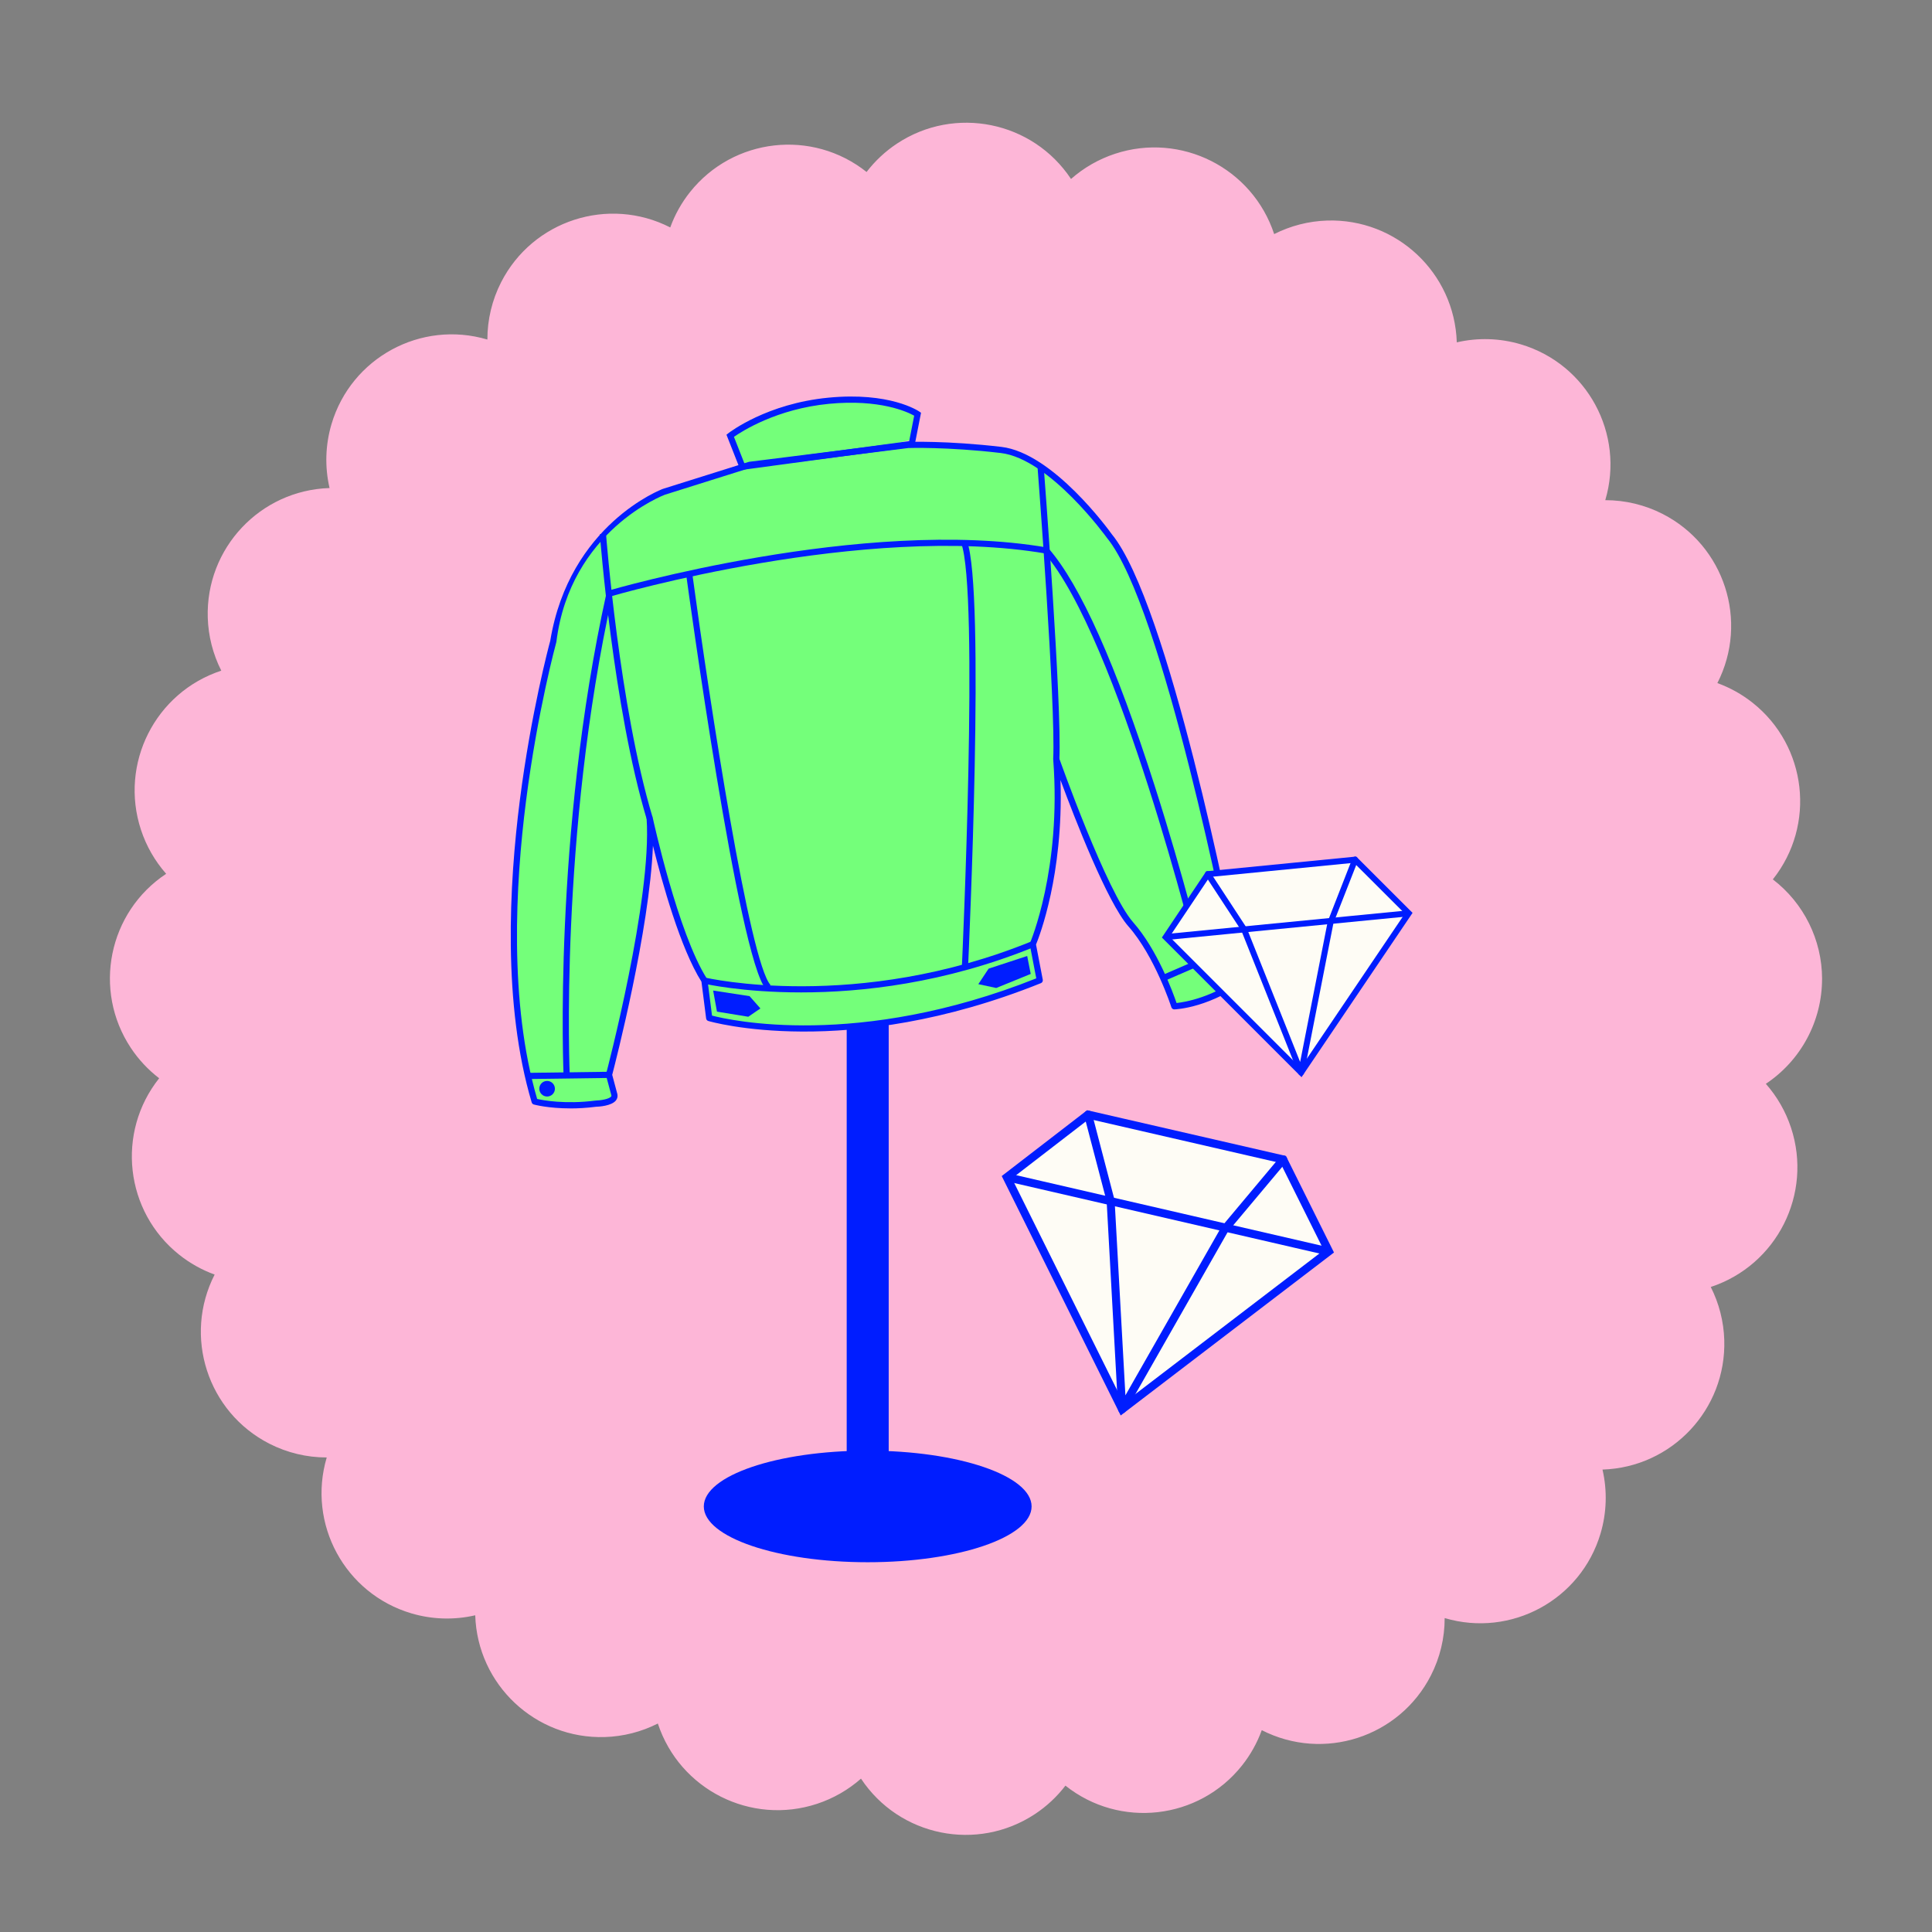 <?xml version="1.0" encoding="UTF-8"?>
<svg id="Ebene_1" xmlns="http://www.w3.org/2000/svg" version="1.1" viewBox="0 0 1000 1000">
  <rect x="0" y="0" width="1000" height="1000" fill="#808080" stroke="none"/>
  <!-- Generator: Adobe Illustrator 29.3.1, SVG Export Plug-In . SVG Version: 2.1.0 Build 151)  -->
  <defs>
    <style>
      .st0 {
        fill: #74ff7a;
      }

      .st1 {
        fill: #fdb6d7;
      }

      .st2 {
        fill: #001dff;
      }

      .st3 {
        fill: #fdb6d7;
      }

      .st4 {
        fill: #fefcf5;
      }
    </style>
  </defs>
  <g id="Gruppe_527">
    <g id="Gruppe_440">
      <path id="Pfad_313" class="st3" d="M943.11,506.63c-.05-20.18-9.47-39.19-25.49-51.46,22.36-28.1,17.71-69.01-10.4-91.37-5.51-4.38-11.69-7.84-18.31-10.24,16.35-31.99,3.67-71.19-28.32-87.54-9.2-4.7-19.38-7.14-29.7-7.13,10.19-34.37-9.4-70.49-43.77-80.68-10.76-3.19-22.16-3.54-33.09-1.01-1.13-35.95-31.19-64.17-67.13-63.04-9.53.3-18.88,2.69-27.39,7-11.29-34.23-48.19-52.84-82.42-41.55-8.38,2.76-16.11,7.2-22.73,13.03-19.83-29.93-60.17-38.12-90.1-18.3-6.02,3.99-11.33,8.95-15.72,14.68-28.1-22.36-69-17.71-91.37,10.38-4.39,5.51-7.85,11.7-10.25,18.32-32-16.34-71.19-3.65-87.53,28.35-4.69,9.19-7.13,19.36-7.12,29.68-34.37-10.19-70.49,9.4-80.68,43.77-3.19,10.76-3.54,22.16-1.01,33.09-35.95,1.13-64.17,31.19-63.04,67.14.3,9.53,2.69,18.88,7,27.38-34.24,11.28-52.84,48.18-41.56,82.42,2.76,8.38,7.19,16.11,13.03,22.73-29.93,19.83-38.12,60.16-18.3,90.1,3.99,6.02,8.95,11.33,14.68,15.72-22.36,28.1-17.71,69.01,10.4,91.37,5.51,4.38,11.69,7.84,18.31,10.24-16.35,31.99-3.67,71.19,28.32,87.54,9.2,4.7,19.38,7.14,29.7,7.13-10.19,34.37,9.4,70.49,43.77,80.68,10.76,3.19,22.16,3.54,33.09,1.01,1.14,35.94,31.2,64.16,67.14,63.02,9.53-.3,18.88-2.69,27.38-7,11.28,34.24,48.18,52.84,82.41,41.56,8.38-2.76,16.12-7.19,22.74-13.03,19.83,29.93,60.17,38.12,90.1,18.3,6.02-3.99,11.33-8.95,15.72-14.68,28.1,22.36,69.01,17.71,91.37-10.39,4.38-5.51,7.85-11.7,10.25-18.32,31.99,16.36,71.19,3.68,87.54-28.31,4.7-9.2,7.15-19.38,7.13-29.71,34.37,10.19,70.49-9.4,80.68-43.77,3.19-10.76,3.54-22.16,1.01-33.09,35.95-1.14,64.17-31.2,63.03-67.14-.3-9.53-2.69-18.87-6.99-27.37,34.24-11.29,52.84-48.2,41.54-82.44-2.76-8.38-7.19-16.1-13.03-22.72,18.19-12.11,29.11-32.51,29.1-54.36"/>
    </g>
  </g>
  <path class="st0" d="M385.85,247.95l-8.89-23.68s42.8-32.64,98.41-10.06l-2.59,13.16-86.93,20.58Z"/>
  <g>
    <rect class="st2" x="438.25" y="480.36" width="21.74" height="306.72"/>
    <ellipse class="st2" cx="449.12" cy="779.73" rx="84.83" ry="28.88"/>
    <g>
      <path class="st0" d="M388.07,240.59l-44.39,13.95s-49.92,18.07-57.3,77.48c0,0-38.71,140.48-9.64,238.13,0,0,12.82,3.51,31.61,1.1,0,0,10.44-.28,9.67-4.5l-2.79-10.43s23.95-90.3,21.03-132.82c0,0,12.94,59.98,28.35,84.05l2.47,19.38s69.82,21.18,171.1-19.54l-3.59-18.68s16.55-37.87,12.14-95.7c0,0,24.57,69.55,38.59,85.44,14.02,15.88,22.53,42.4,22.53,42.4,0,0,18.37-.59,38.26-16.19l-7.9-14.1s-34.3-177-64.03-213.16c0,0-29.64-41.41-56.03-44.51-28.31-3.32-48.1-2.58-48.1-2.58l-81.97,10.27Z"/>
      <path class="st2" d="M295.15,573.7c-11.32,0-18.44-1.9-18.84-2.01-.53-.15-.95-.56-1.11-1.09-15.1-50.71-11.67-113.01-6.14-156.34,5.82-45.57,15.12-80.3,15.74-82.55,9.95-60.4,57.82-78.49,58.32-78.67l44.46-13.97c.09-.03.19-.05.28-.06l81.97-10.27c.33-.02,20.38-.73,48.48,2.57,26.79,3.15,55.92,43.45,57.14,45.17,29.31,35.63,62.26,203.29,64.26,213.54l7.78,13.87c.39.69.21,1.55-.41,2.04-20.07,15.74-38.43,16.5-39.2,16.53-.7.04-1.35-.43-1.57-1.11-.08-.26-8.58-26.39-22.21-41.83-10.94-12.39-27.78-55.77-35.2-75.79.85,25.14-2.15,45.72-5.04,59.17-3.18,14.8-6.75,23.88-7.62,26l3.5,18.2c.14.75-.26,1.5-.97,1.78-100.64,40.46-171.46,19.8-172.16,19.58-.6-.18-1.04-.7-1.12-1.33l-2.42-19.02c-10.86-17.19-20.33-51.21-25.11-70.37-1.74,43.7-19.51,112.58-21.08,118.59l2.68,10.02c.24,1.27-.05,2.35-.78,3.26-2.31,2.84-8.81,3.21-10.31,3.25-4.88.62-9.36.86-13.32.86ZM278.01,568.81c3.13.7,14.61,2.85,30.14.85.05,0,.11-.01.16-.01,2.68-.07,6.93-.77,8-2.08.15-.18.19-.32.15-.54l-2.76-10.3c-.07-.27-.07-.55,0-.82.24-.9,23.85-90.53,20.98-132.3-.06-.84.54-1.57,1.37-1.69.83-.11,1.61.43,1.79,1.25.13.6,13.06,59.97,28.13,83.52.13.2.21.42.24.66l2.33,18.32c8.8,2.3,75.37,17.54,167.83-19.27l-3.34-17.38c-.06-.32-.02-.65.11-.94.16-.38,16.33-38.22,12.01-94.94-.06-.8.48-1.52,1.26-1.69.78-.17,1.57.28,1.84,1.03.24.69,24.62,69.44,38.28,84.91,12.54,14.21,20.6,36.33,22.46,41.77,4.2-.44,19.09-2.8,35.07-14.92l-7.23-12.89c-.08-.15-.14-.31-.17-.48-.34-1.77-34.56-177.02-63.7-212.45-.36-.49-29.6-40.96-54.98-43.94-27.84-3.27-47.66-2.58-47.85-2.57l-81.69,10.24-44.26,13.91c-.42.16-49.03,18.46-56.19,76.15,0,.08-.02.15-.05.23-.1.35-9.73,35.59-15.68,82.27-5.46,42.76-8.86,104.09,5.77,154.1ZM286.38,332.02h.02-.02Z"/>
    </g>
    <path class="st2" d="M383.23,243.32l-7.21-18.31.94-.73c.8-.63,20.01-15.37,51.75-18.44,31.86-3.09,46.54,6.79,47.15,7.21l.86.6-3.45,17.53-90.05,12.15ZM379.89,226.11l5.4,13.72,85.3-11.51,2.59-13.16c-3.53-1.97-17.81-8.68-44.14-6.14-26.89,2.6-44.9,14.13-49.14,17.09Z"/>
    <path class="st2" d="M334.72,423.96c-17.39-57.84-24.17-146.57-24.24-147.46l3.19-.24c.07.89,6.83,89.27,24.11,146.77l-3.06.92Z"/>
    <path class="st2" d="M548.32,393.09l-3.19-.15c1.36-28.24-7.96-149.39-8.06-150.61l3.19-.25c.1,1.22,9.44,122.57,8.07,151.01Z"/>
    <path class="st2" d="M315.94,308.74l-.91-3.07c1.31-.39,132.01-38.5,226.78-22.31l-.54,3.15c-94.04-16.06-224.03,21.84-225.34,22.23Z"/>
    <path class="st2" d="M396.45,511.97c-14.14-15.48-40.25-206.93-41.36-215.07l3.17-.43c9.31,68.63,29.77,201.54,40.55,213.35l-2.36,2.16Z"/>
    <path class="st2" d="M501.06,500.51l-3.19-.15c.09-1.94,8.97-194.63-.38-219.27l2.99-1.13c9.58,25.25.96,212.59.59,220.55Z"/>
    <path class="st2" d="M414.69,513.67c-30.63,0-50.07-4.48-50.46-4.57l.74-3.11c.78.19,78.5,18.05,169.01-18.76l1.21,2.96c-46.24,18.8-89.2,23.48-120.49,23.48Z"/>
    <rect class="st2" x="272.48" y="555.01" width="42.75" height="3.2" transform="translate(-7.58 4.07) rotate(-.78)"/>
    <rect class="st2" x="601.24" y="496.63" width="38.55" height="3.2" transform="translate(-146.92 287.72) rotate(-23.42)"/>
    <path class="st2" d="M291.73,557.33c-.06-1.23-5.56-124.89,22.2-250.46l3.12.69c-27.66,125.14-22.18,248.39-22.12,249.62l-3.19.15Z"/>
    <path class="st2" d="M619.97,496.73c-.41-1.66-41.19-166.68-79.63-210.74l2.41-2.1c16.38,18.77,34.88,60.19,54.99,123.09,14.95,46.75,25.24,88.57,25.34,88.98l-3.11.76Z"/>
    <polygon class="st2" points="369.12 512.71 387.97 515.6 393.59 521.97 387.31 526.27 371.1 523.62 369.12 512.71"/>
    <polygon class="st2" points="533.5 504.11 515.64 511.38 506.38 509.4 511.7 501.37 531.67 494.82 533.5 504.11"/>
    <circle class="st2" cx="283.18" cy="563.52" r="4.04"/>
    <circle class="st2" cx="635.78" cy="501.94" r="4.04"/>
  </g>
  <g>
    <g>
      <polygon class="st4" points="664.17 600.14 563.2 576.91 521.14 609.33 580.82 729.44 687.83 647.68 664.17 600.14"/>
      <path class="st2" d="M580.07,732.65l-61.58-123.93,44.21-34.07,102.9,23.67,24.87,49.97-110.4,84.35ZM523.78,609.94l57.78,116.3,103.63-79.17-22.45-45.1-99.04-22.79-39.92,30.77Z"/>
    </g>
    <g>
      <line class="st1" x1="521.14" y1="609.33" x2="687.83" y2="647.68"/>
      <rect class="st2" x="602.39" y="542.98" width="4.19" height="171.05" transform="translate(-143.85 1076.17) rotate(-77)"/>
    </g>
    <path class="st2" d="M579.78,731.26c-.61-.35-1.01-.98-1.05-1.7l-5.93-107.74-11.62-44.37c-.29-1.12.38-2.26,1.49-2.56,1.12-.29,2.26.38,2.55,1.5l11.69,44.78,5.6,101.06,49.68-87.18,30.37-36.26c.74-.89,2.07-1.01,2.95-.26.89.74,1,2.06.26,2.95l-30.15,35.95-52.99,93.04c-.46.81-1.4,1.21-2.3,1-.2-.05-.39-.12-.56-.22Z"/>
  </g>
  <g>
    <g>
      <polygon class="st4" points="701.39 444.96 625.21 452.46 603.38 485.06 673.45 555.14 729.15 472.69 701.39 444.96"/>
      <path class="st2" d="M673.68,557.56l-72.29-72.3,22.94-34.27,77.63-7.64,29.18,29.15-57.47,85.06ZM605.37,484.87l67.84,67.85,53.94-79.84-26.34-26.3-74.73,7.35-20.71,30.94Z"/>
    </g>
    <g>
      <line class="st1" x1="603.38" y1="485.06" x2="729.15" y2="472.69"/>
      <rect class="st2" x="603.08" y="477.33" width="126.38" height="3.1" transform="translate(-43.41 67.05) rotate(-5.58)"/>
    </g>
    <path class="st2" d="M673.15,556.65c-.51-.1-.94-.45-1.14-.95l-29.51-74.06-18.58-28.34c-.47-.72-.27-1.67.45-2.14.72-.46,1.68-.27,2.14.45l18.73,28.61,27.71,69.46,14.28-72.75,12.73-32.54c.31-.8,1.21-1.2,2.01-.87.8.31,1.19,1.21.88,2l-12.66,32.27-15.21,77.63c-.13.67-.69,1.18-1.37,1.24-.15.01-.3,0-.44-.02Z"/>
  </g>
</svg>